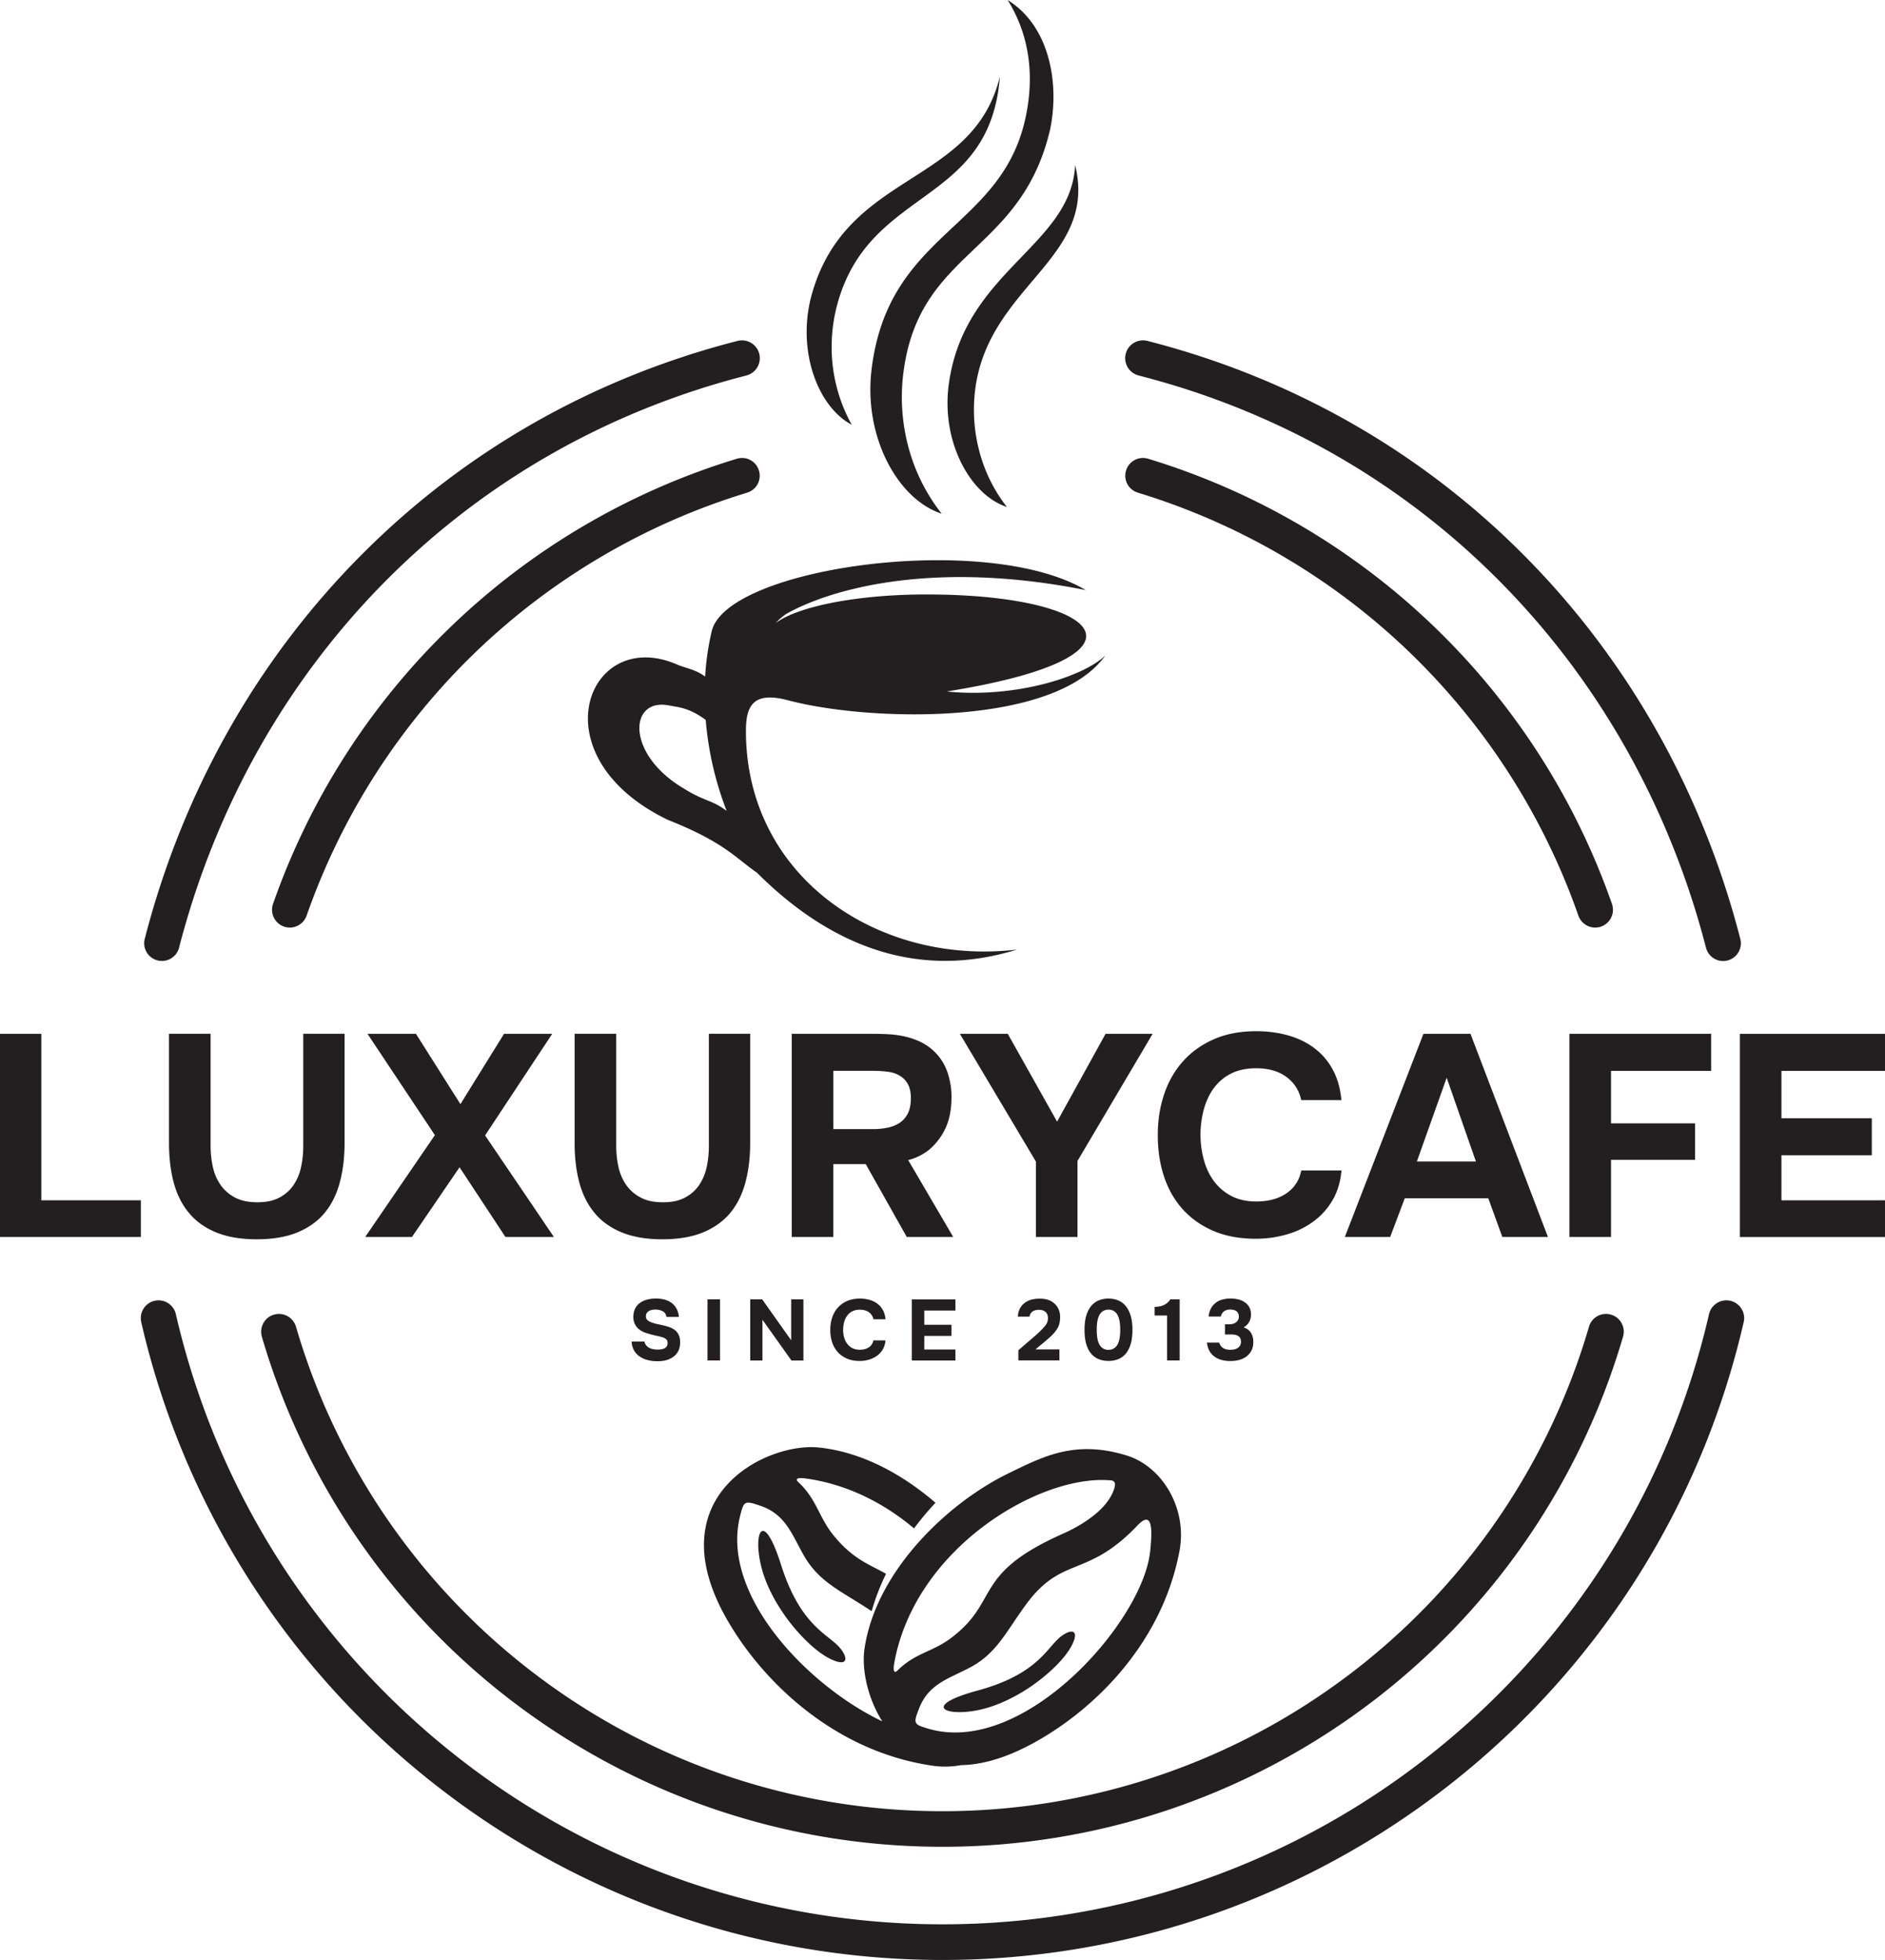 <svg width="202" height="210" fill="none" xmlns="http://www.w3.org/2000/svg"><g clip-path="url(#a)" fill="#231F20"><path d="M28.06 143.213c-.285-1.015.293-2.073 1.3-2.358a1.902 1.902 0 0 1 2.358 1.292 72.072 72.072 0 0 0 25.995 37.499 72.03 72.03 0 0 0 43.279 14.41 72.11 72.11 0 0 0 43.291-14.41 72.098 72.098 0 0 0 25.995-37.499 1.896 1.896 0 0 1 2.358-1.292 1.896 1.896 0 0 1 1.292 2.358 75.921 75.921 0 0 1-27.366 39.474c-12.837 9.616-28.7 15.183-45.57 15.183s-32.725-5.567-45.558-15.183a75.937 75.937 0 0 1-27.374-39.474Z"/><path d="M15.137 141.651a1.905 1.905 0 0 1 1.428-2.28 1.904 1.904 0 0 1 2.28 1.429c4.41 19.134 15.133 35.477 29.664 47.037a84.108 84.108 0 0 0 52.487 18.337 84.125 84.125 0 0 0 52.495-18.337c14.527-11.556 25.25-27.903 29.652-47.037a1.91 1.91 0 0 1 2.288-1.429 1.905 1.905 0 0 1 1.428 2.28c-4.609 20.001-15.819 37.089-31.007 49.168-15.187 12.087-34.344 19.177-54.86 19.177-20.515 0-39.672-7.094-54.86-19.177a88.008 88.008 0 0 1-31-49.168h.005Zm106.8-88.868a1.887 1.887 0 0 1-1.265-2.366 1.887 1.887 0 0 1 2.366-1.265 75.994 75.994 0 0 1 30.554 17.904 76.063 76.063 0 0 1 19.149 29.792 1.91 1.91 0 0 1-1.171 2.429 1.912 1.912 0 0 1-2.427-1.172 72.412 72.412 0 0 0-18.186-28.308 72.33 72.33 0 0 0-29.02-17.01v-.004Z"/><path d="M122.015 40.228a1.909 1.909 0 1 1 .945-3.702c15.835 4.049 29.594 12.11 40.421 23.038 11.035 11.115 19.029 25.197 23.111 41.021a1.901 1.901 0 0 1-1.362 2.322 1.897 1.897 0 0 1-2.314-1.37c-3.919-15.163-11.573-28.648-22.132-39.283-10.351-10.44-23.501-18.146-38.669-22.023v-.003ZM80.063 52.783a1.887 1.887 0 0 0 1.265-2.366 1.886 1.886 0 0 0-2.366-1.265 75.993 75.993 0 0 0-30.554 17.904 76.067 76.067 0 0 0-19.15 29.792 1.91 1.91 0 0 0 1.172 2.429 1.913 1.913 0 0 0 2.427-1.172 72.417 72.417 0 0 1 18.185-28.308 72.334 72.334 0 0 1 29.021-17.01v-.004Z"/><path d="M79.985 40.228a1.909 1.909 0 0 0 1.378-2.323 1.914 1.914 0 0 0-2.323-1.379c-15.835 4.049-29.594 12.11-40.418 23.038-11.034 11.115-19.028 25.197-23.11 41.021a1.898 1.898 0 1 0 3.677.952c3.918-15.163 11.572-28.648 22.13-39.283 10.352-10.44 23.502-18.146 38.67-22.023l-.004-.003Zm13.415-.656c1.784-14.637 13.67-14.937 16.417-26.599.988-4.212.762-8.807-1.838-12.97 4.5 2.777 5.582 8.933 4.551 13.88-3.154 13.422-14.094 12.77-15.734 26.165a20.67 20.67 0 0 0 .582 7.968 19.764 19.764 0 0 0 3.528 7.016c-4.656-1.492-8.392-8.195-7.506-15.46Z"/><path d="M87.003 31.506c3.743-13.239 17.276-11.533 20.145-23.296-1.066 13.864-13.853 11.748-17.37 24.21a17.53 17.53 0 0 0-.546 6.726c.261 2.23.944 4.396 2.045 6.364-3.692-1.94-5.945-8.09-4.274-14.004Zm14.653 9.807c1.561-12.278 13.15-14.914 13.556-23.635 2.478 10.064-9.282 12.875-10.707 24.053a17.341 17.341 0 0 0 .461 6.691 16.515 16.515 0 0 0 2.931 5.895c-3.899-1.276-7.014-6.91-6.241-13.004Z"/><path fill-rule="evenodd" clip-rule="evenodd" d="M84.275 65.764c5.027-2.81 16.061-5.739 32.073-2.541-10.594-6.294-38.21-2.48-40.055 4.317a27.678 27.678 0 0 0-.726 4.95c-1.074-.788-2.108-.901-2.967-1.272-9.578-4.224-15.203 9.76-1.058 16.612 6.136 2.436 7.292 4.11 9.563 5.66 7.62 7.622 16.983 11.635 27.885 8.246-14.805 1.769-29.048-7.726-29.056-23.416 0-2.643.738-4.291 4.489-3.295 8.677 2.307 28.622 2.846 34.013-4.787-2.358 2.288-9.692 4.595-16.983 3.85 23.388-3.752 16.721-10.397-2.159-10.397-7.412 0-13.731 1.265-16.16 3.053.27-.312.653-.64 1.137-.98h.004Zm-8.65 11.369a34.97 34.97 0 0 0 2.245 9.752c-1.613-1.222-2.323-.98-4.587-2.4-6.225-3.659-5.901-9.718-1.62-8.906 1.023.199 2.167.226 3.962 1.554Zm47.631 89.063c.172-1.76.426-4.638-1.362-2.756-5.476 5.759-8.087 3.123-12.041 8.601-2.073 2.861-3.088 5.114-5.851 6.59-2.229 1.198-4.474 1.733-5.504 4.404-.632 1.612-.624 1.706.952 2.174 10.289 3.053 23.076-11.54 23.802-19.013h.004Zm-33.345 10.256c-1.284-1.429-4.16-2.323-6.214-8.799-1.975-6.243-3.076-3.296-2.053.448.53 1.933 1.526 3.666 2.455 4.986 1.058 1.515 3.197 3.955 5.156 4.779 1.655.702 1.647-.305.66-1.414h-.004Zm10.34-15.44c-3.588-3.088-7.932-5.454-12.518-5.923-5.574-.574-17.44 5.185-9.813 18.451 3.798 6.625 11.503 14.113 21.999 15.64a9.384 9.384 0 0 0 3.068-.059c2.08-.035 4.5-.66 7.271-2.108 6.605-3.444 14.236-10.662 16.14-20.852.851-4.509-1.811-9.034-5.679-10.221-5.566-1.71-8.981.141-12.681 1.933-6.441 3.139-14.189 10.432-15.403 18.821-.296 2.097.293 5.169 1.91 7.734-7.827-3.709-17.398-13.457-15.231-22.015.406-1.639.503-1.647 2.186-1.073 2.775.944 3.407 3.217 4.722 5.454 1.628 2.764 3.97 3.701 6.987 5.703.07.043.129.086.2.129.39-1.37.909-2.713 1.541-4.005-1.788-1.015-3.529-1.542-5.625-4.119-1.627-1.995-1.76-3.822-3.77-5.696-.547-.527.363-.461.796-.398 4.438.617 8.373 2.635 11.597 5.348a33.03 33.03 0 0 1 2.299-2.748l.004.004Zm14.684 15.12c-.886 1.874-3.346 3.857-4.872 4.837-1.327.851-3.06 1.753-4.957 2.194-3.7.851-6.534-.347-.355-2.03 6.397-1.741 7.385-4.517 8.833-5.704 1.12-.929 2.1-.894 1.354.703h-.003Zm3.797-17.541c-7.556-.468-20.69 7.359-22.9 19.579-.078.426-.172 1.308.363.797 1.909-1.89 3.693-1.945 5.703-3.452 5.324-3.997 2.209-6.84 12.014-11.193 1.717-.761 4.715-2.436 5.48-4.794.304-.952-.207-.909-.66-.937Z"/><path d="M4.426 128.6h10.668v3.935H0v-21.769h4.426V128.6Zm23.088 4.181c-1.702 0-3.15-.246-4.348-.737-1.199-.492-2.174-1.187-2.92-2.093-.75-.902-1.292-1.983-1.628-3.244-.34-1.261-.507-2.679-.507-4.26v-11.685h4.457v11.994c0 .8.082 1.561.246 2.291a5.33 5.33 0 0 0 .832 1.921c.39.555.901 1 1.538 1.339.636.34 1.432.508 2.396.508s1.733-.168 2.366-.508a4.122 4.122 0 0 0 1.522-1.354 5.51 5.51 0 0 0 .8-1.937c.152-.726.23-1.479.23-2.26v-11.994h4.427v11.685c0 1.539-.168 2.948-.508 4.228-.34 1.281-.882 2.374-1.628 3.276-.749.902-1.72 1.597-2.92 2.093-1.197.491-2.65.737-4.347.737h-.008Zm26.499-22.015h5.164l-7.194 10.885 7.377 10.884h-5.195l-4.918-7.472-5.102 7.472h-5.011l7.47-10.915-7.224-10.854h5.195l4.766 7.535 4.672-7.535Zm16.967 22.015c-1.702 0-3.15-.246-4.348-.737-1.198-.492-2.174-1.187-2.92-2.093-.749-.902-1.292-1.983-1.627-3.244-.34-1.261-.508-2.679-.508-4.26v-11.685h4.458v11.994c0 .8.082 1.561.246 2.291a5.33 5.33 0 0 0 .831 1.921c.39.555.902 1 1.538 1.339.636.34 1.432.508 2.397.508.964 0 1.733-.168 2.365-.508a4.122 4.122 0 0 0 1.522-1.354 5.513 5.513 0 0 0 .8-1.937c.153-.726.23-1.479.23-2.26v-11.994h4.427v11.685c0 1.539-.168 2.948-.508 4.228-.34 1.281-.882 2.374-1.627 3.276-.75.902-1.722 1.597-2.92 2.093-1.198.491-2.65.737-4.348.737h-.008Zm22.534-22.015a31.9 31.9 0 0 1 1.72.047c.575.031 1.137.109 1.691.231a8.157 8.157 0 0 1 1.612.538 5.532 5.532 0 0 1 1.46.968 5.555 5.555 0 0 1 1.538 2.351c.308.913.449 1.839.429 2.783-.019 1.273-.242 2.347-.66 3.229a6.747 6.747 0 0 1-1.705 2.245 5.871 5.871 0 0 1-2.276 1.136l4.828 8.241h-4.98l-4.395-7.808h-3.474v7.808h-4.458v-21.769h8.67Zm.03 10.209c.555 0 1.078-.05 1.57-.152a3.67 3.67 0 0 0 1.276-.507c.36-.235.644-.555.863-.953.215-.398.332-.906.355-1.522.02-.656-.07-1.187-.277-1.601a2.299 2.299 0 0 0-.863-.953 3.073 3.073 0 0 0-1.245-.445c-.48-.07-1.01-.109-1.585-.109h-4.332v6.242h4.243-.004Zm24.931-10.209h5.043l-8.053 13.622v8.147h-4.457v-8.085l-8.146-13.684h5.133l5.285 9.409 5.195-9.409Zm10.175 10.826c0 .922.118 1.816.356 2.675.234.862.593 1.62 1.077 2.276a5.431 5.431 0 0 0 1.846 1.585c.75.398 1.643.601 2.69.601 1.311 0 2.392-.293 3.243-.878.851-.586 1.378-1.398 1.585-2.444h4.305c-.101 1.21-.421 2.272-.952 3.181a7.486 7.486 0 0 1-2.061 2.292 8.921 8.921 0 0 1-2.861 1.382c-1.066.309-2.17.461-3.322.461-1.702 0-3.201-.277-4.504-.832-1.304-.554-2.397-1.323-3.291-2.307-.89-.984-1.561-2.151-2.014-3.506-.453-1.355-.675-2.838-.675-4.458 0-1.621.23-3.049.691-4.412.46-1.362 1.144-2.542 2.045-3.537.902-.996 2.003-1.772 3.306-2.339 1.3-.562 2.803-.847 4.505-.847 1.186 0 2.306.145 3.348.43 1.047.289 1.979.726 2.799 1.323a7.027 7.027 0 0 1 2.014 2.292c.523.933.847 2.046.968 3.338h-4.305c-.226-1.046-.757-1.874-1.6-2.491-.844-.617-1.917-.921-3.228-.921-1.046 0-1.94.191-2.69.57a5.142 5.142 0 0 0-1.846 1.553c-.484.656-.839 1.422-1.077 2.292-.234.871-.355 1.78-.355 2.721h.003Zm21.89 6.793-1.569 4.15h-4.856l8.423-21.769h5.043l8.299 21.769h-4.887l-1.507-4.15h-8.946Zm1.292-3.935h6.331l-3.134-8.979-3.197 8.979Zm31.538-13.684v3.967h-10.73v5.626h9.009v3.904h-9.009v8.272h-4.458v-21.769h15.188Zm18.63 0v3.967h-11.097v5.075h9.684v3.967h-9.684v4.829H202v3.935h-15.554V110.77H202v-.004ZM71.417 141.105c-.035-.277-.16-.476-.37-.597-.211-.122-.473-.188-.785-.2-.11 0-.226.008-.347.028a1.039 1.039 0 0 0-.336.109.713.713 0 0 0-.258.223.573.573 0 0 0-.101.343.51.51 0 0 0 .105.359.87.87 0 0 0 .309.242c.093.043.19.082.3.117a4.94 4.94 0 0 0 .625.164c.097.02.183.036.257.055.266.055.52.121.77.195.245.074.464.176.655.305s.344.3.46.519c.118.219.18.496.184.843 0 .375-.07.699-.21.961a1.705 1.705 0 0 1-.575.636 2.25 2.25 0 0 1-.796.348c-.3.07-.636.101-.999.085a3.748 3.748 0 0 1-.988-.144 2.594 2.594 0 0 1-.82-.394 1.946 1.946 0 0 1-.57-.648 2.153 2.153 0 0 1-.241-.918h1.37c.035.16.097.293.183.398.086.106.188.192.305.258.117.066.25.117.394.148.144.032.293.051.437.055.153.008.3 0 .445-.019.14-.02.266-.055.375-.106a.609.609 0 0 0 .254-.218.622.622 0 0 0 .093-.352c0-.195-.058-.343-.18-.433a1.091 1.091 0 0 0-.393-.195 3.994 3.994 0 0 1-.262-.071 2.626 2.626 0 0 0-.226-.054c-.075-.016-.153-.032-.23-.051-.083-.02-.172-.039-.278-.066a18.716 18.716 0 0 1-.726-.207 2.401 2.401 0 0 1-.671-.328 1.579 1.579 0 0 1-.543-.637 1.787 1.787 0 0 1-.16-.859c.02-.37.106-.675.258-.921a1.72 1.72 0 0 1 .593-.578 2.47 2.47 0 0 1 .796-.296c.29-.055.578-.082.87-.075.32.008.618.051.895.133.277.082.515.207.722.367.207.16.374.363.503.609.13.246.211.535.242.859h-1.33l-.005.008Zm5.738 4.657h-1.339v-6.547h1.34v6.547Zm4.524-6.543 3.107 4.384v-4.384h1.311v6.547h-1.284l-3.107-4.364v4.364h-1.311v-6.547h1.284Zm8.669 3.252c0 .277.035.547.105.804.07.258.18.488.324.684.145.195.328.355.555.476.226.121.495.18.808.18.394 0 .718-.09.975-.266a1.12 1.12 0 0 0 .477-.734h1.296a2.258 2.258 0 0 1-.285.957c-.16.273-.367.503-.621.687a2.783 2.783 0 0 1-.859.417c-.32.094-.652.141-.999.141-.511 0-.964-.082-1.354-.25a2.773 2.773 0 0 1-.988-.695 2.93 2.93 0 0 1-.605-1.054 4.19 4.19 0 0 1-.203-1.339c0-.484.07-.917.207-1.327.14-.41.344-.766.617-1.062.269-.301.6-.535.995-.703.39-.168.843-.254 1.354-.254.36 0 .695.043 1.007.129.313.086.594.219.844.398.245.18.448.41.605.687.156.282.253.613.292 1.004H93.6a1.208 1.208 0 0 0-.48-.75c-.254-.183-.578-.277-.973-.277a1.77 1.77 0 0 0-.808.172 1.5 1.5 0 0 0-.554.468 2.072 2.072 0 0 0-.324.687c-.07.262-.105.535-.105.82h-.008Zm12.038-3.252v1.195h-3.338v1.526h2.912v1.195h-2.912v1.452h3.338v1.183H97.71v-6.547h4.676v-.004Zm8.497 3.935a9.186 9.186 0 0 0 .886-.843c.141-.14.265-.297.367-.46.101-.168.156-.352.164-.555.012-.328-.074-.57-.258-.73-.183-.16-.433-.238-.741-.23-.278.008-.5.07-.672.195a.757.757 0 0 0-.3.535h-1.249c.011-.363.101-.68.261-.949.164-.269.379-.484.652-.644.195-.117.414-.203.648-.254.234-.051.48-.078.742-.078.694-.012 1.245.172 1.647.554.171.161.312.36.417.598.106.238.157.515.157.835 0 .235-.024.457-.075.668-.05.211-.132.402-.249.582a2.949 2.949 0 0 1-.235.335 4.205 4.205 0 0 1-.519.539c-.097.086-.203.184-.32.285a20.91 20.91 0 0 1-.652.547 15.72 15.72 0 0 0-.585.492h2.56v1.182h-4.399v-1.089l1.757-1.515h-.004Zm7.904-4.021c.375 0 .722.067 1.038.195.316.129.59.332.812.606.227.273.402.62.527 1.042.125.418.191.917.191 1.499 0 .582-.062 1.089-.183 1.507-.125.418-.297.765-.519 1.035a2.008 2.008 0 0 1-.808.601 2.788 2.788 0 0 1-1.058.195c-.386 0-.742-.066-1.058-.195a2.02 2.02 0 0 1-.812-.601c-.226-.27-.398-.617-.519-1.035-.121-.418-.179-.921-.179-1.507 0-.585.062-1.077.183-1.499.125-.418.301-.765.527-1.042.226-.274.5-.477.812-.606a2.756 2.756 0 0 1 1.046-.195Zm0 5.493c.394 0 .703-.168.925-.499.223-.332.332-.887.332-1.656 0-.769-.109-1.315-.332-1.651a1.05 1.05 0 0 0-.925-.504c-.394 0-.71.168-.929.504-.219.336-.328.886-.328 1.651s.109 1.324.328 1.656c.219.331.527.499.929.499Zm7.627 1.136h-1.351v-4.817h-1.331v-.925c.199 0 .379-.016.551-.051.171-.035.328-.086.476-.16a1.94 1.94 0 0 0 .371-.254c.117-.102.211-.215.277-.34h1.007v6.547Zm3.107-4.696c.031-.332.109-.617.23-.851a1.935 1.935 0 0 1 1.218-.969c.273-.078.585-.117.929-.117.277 0 .539.032.788.09.25.059.477.156.683.293.207.137.375.312.5.535.125.222.191.492.191.812 0 .269-.066.531-.203.777a1.432 1.432 0 0 1-.593.581c.375.125.648.328.812.621.168.289.242.629.23 1.019-.011.359-.09.66-.23.906a1.86 1.86 0 0 1-.546.605 2.34 2.34 0 0 1-.769.348 3.679 3.679 0 0 1-.906.109c-.699 0-1.269-.156-1.71-.473-.445-.316-.714-.812-.811-1.499h1.323a.96.96 0 0 0 .476.613c.109.059.222.098.347.121.125.024.25.031.379.031.148 0 .289-.015.425-.046.137-.032.258-.082.359-.149a.724.724 0 0 0 .25-.273.858.858 0 0 0 .094-.422.771.771 0 0 0-.078-.343.501.501 0 0 0-.207-.231.932.932 0 0 0-.367-.144 2.398 2.398 0 0 0-.41-.031h-.655v-1.089h.445c.16 0 .304-.02.433-.059a.971.971 0 0 0 .351-.191.907.907 0 0 0 .184-.235.642.642 0 0 0 .074-.32.84.84 0 0 0-.074-.374.632.632 0 0 0-.203-.243.827.827 0 0 0-.305-.124 1.853 1.853 0 0 0-.371-.036 1.08 1.08 0 0 0-.62.18c-.18.121-.297.308-.352.57h-1.311v.008Z"/></g><defs><clipPath id="a"><path fill="#fff" d="M0 0h202v210H0z"/></clipPath></defs></svg>
